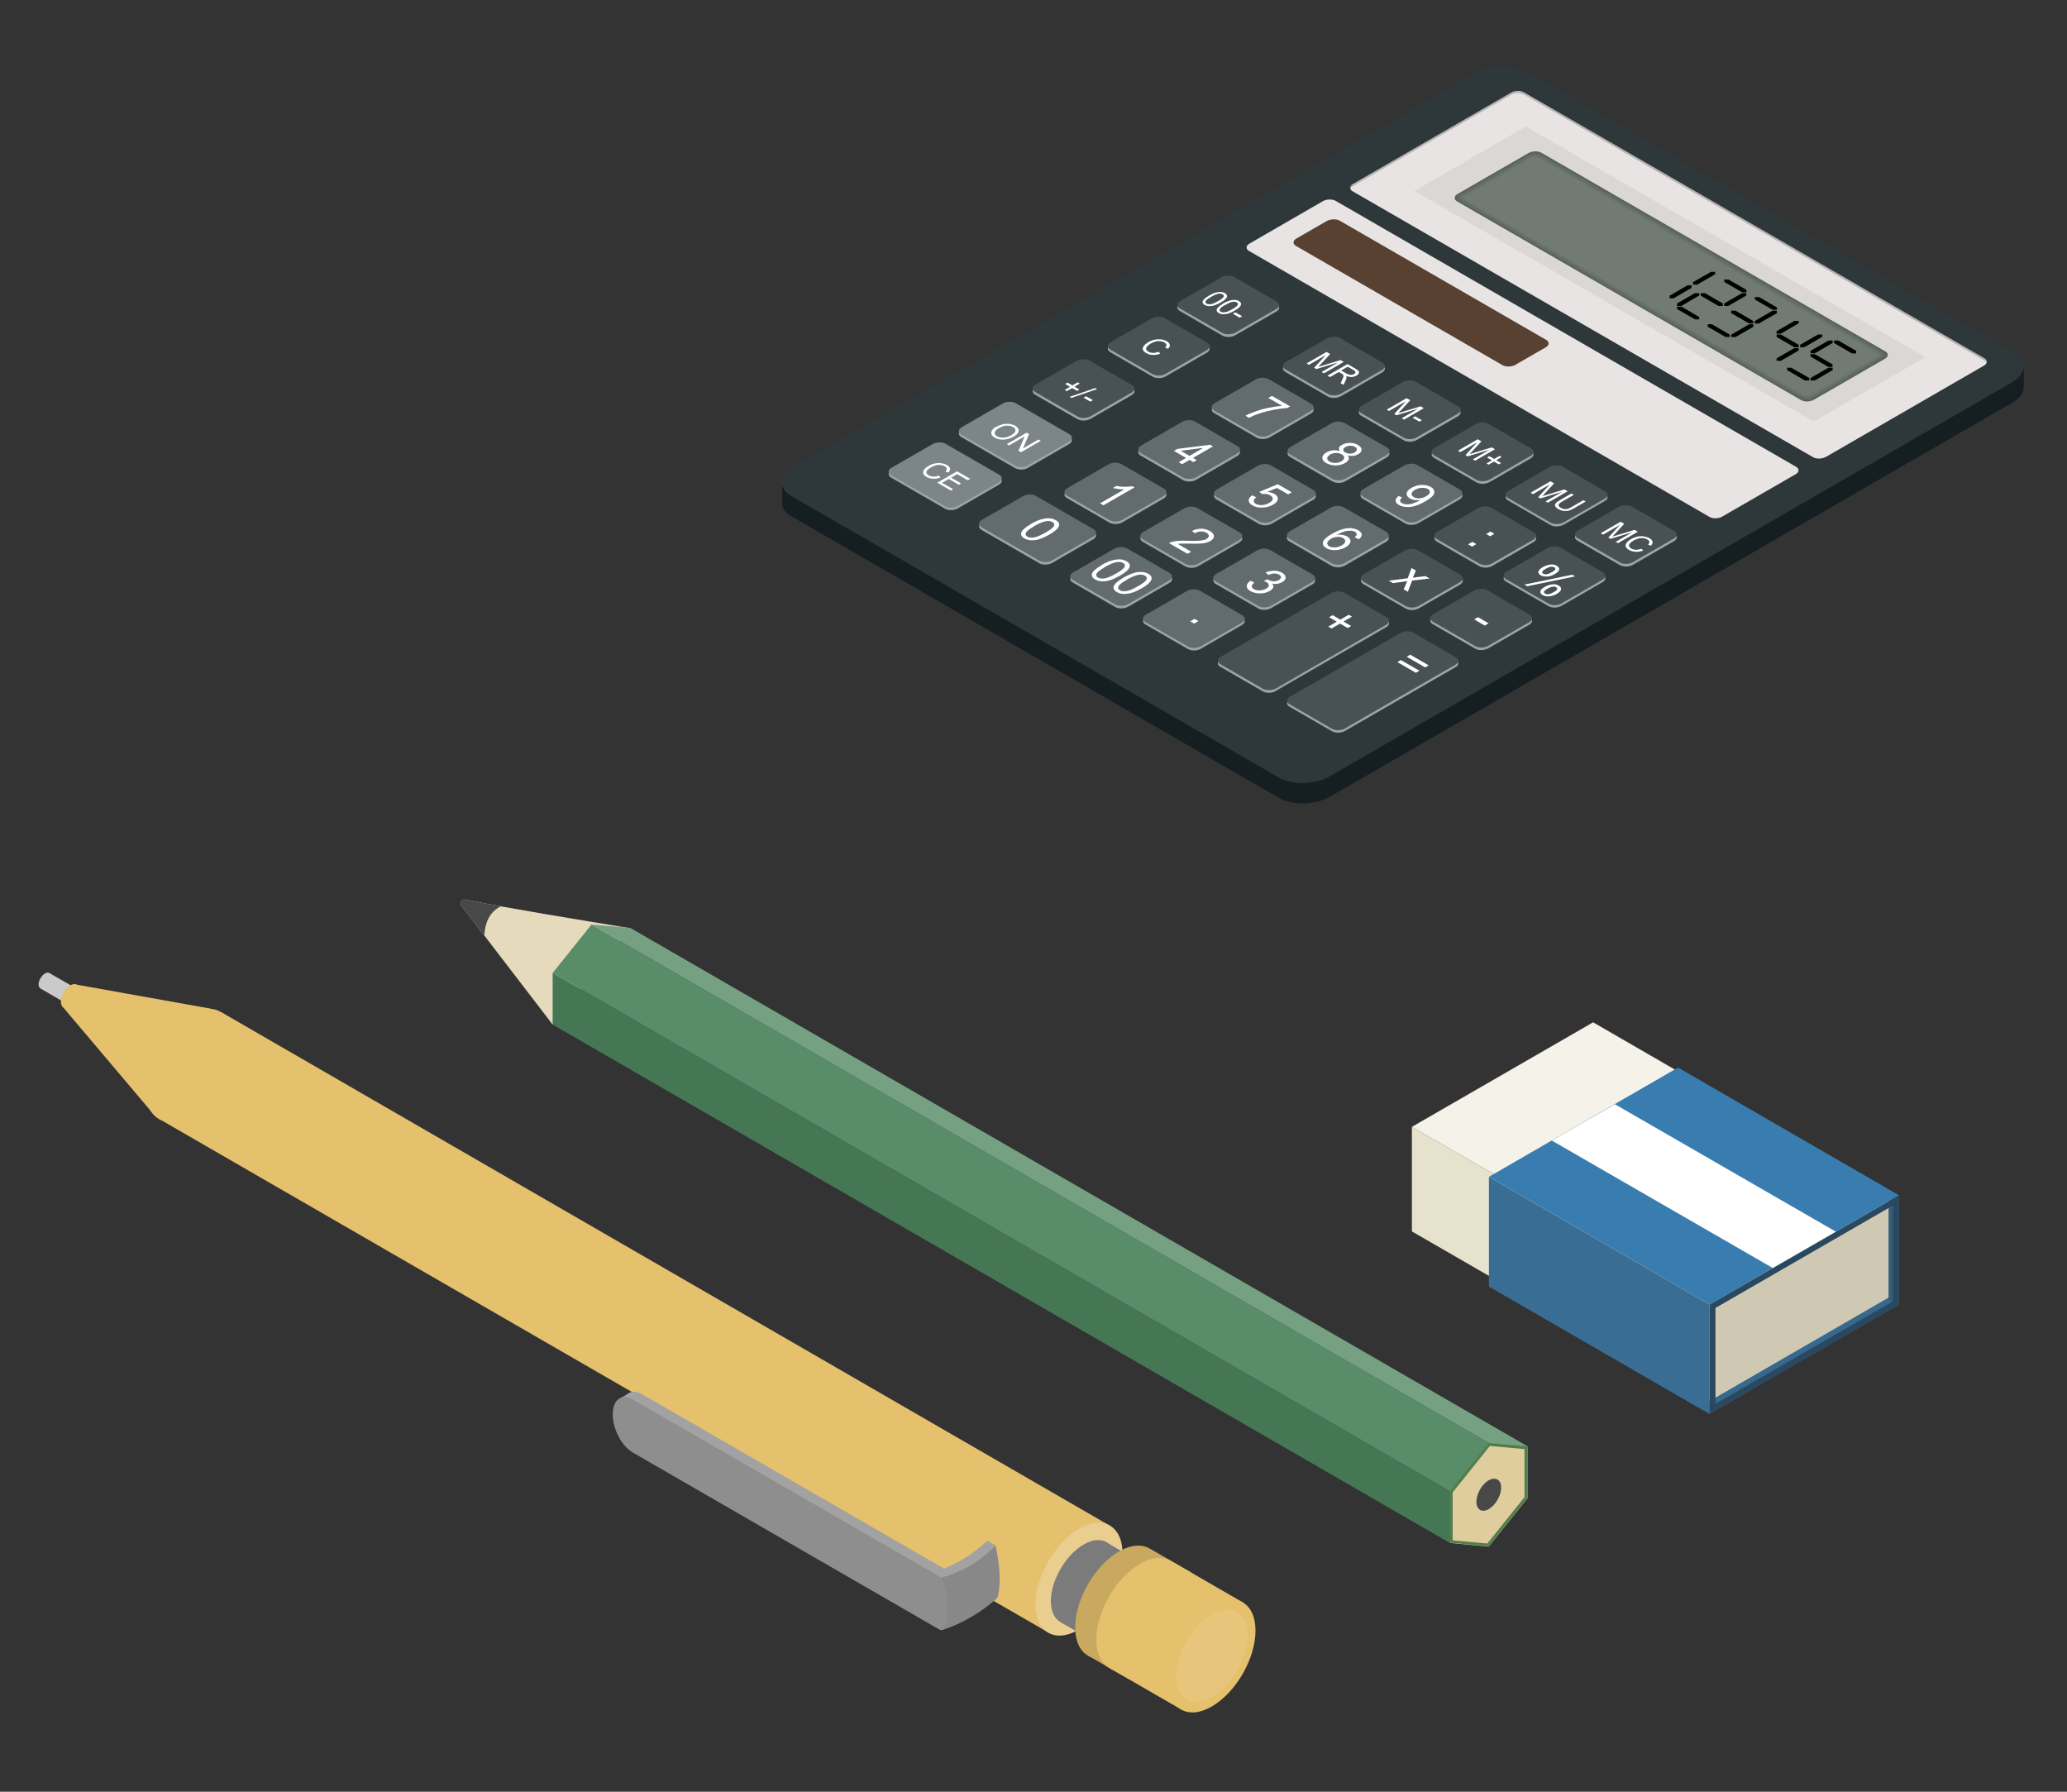 <?xml version="1.0" encoding="UTF-8"?>
<svg xmlns="http://www.w3.org/2000/svg" width="300" height="260" xmlns:xlink="http://www.w3.org/1999/xlink" viewBox="0 0 300 260">
  <rect x="0" y="0" width="300" height="260" fill="#333333" stroke="none"/>
  <defs>
    <style>
      .cls-1, .cls-2, .cls-3, .cls-4, .cls-5, .cls-6, .cls-7, .cls-8, .cls-9, .cls-10, .cls-11, .cls-12, .cls-13, .cls-14, .cls-15, .cls-16, .cls-17, .cls-18, .cls-19, .cls-20, .cls-21, .cls-22, .cls-23, .cls-24, .cls-25, .cls-26, .cls-27, .cls-28, .cls-29, .cls-30, .cls-31, .cls-32, .cls-33, .cls-34, .cls-35, .cls-36, .cls-37, .cls-38, .cls-39, .cls-40, .cls-41, .cls-42, .cls-43, .cls-44, .cls-45 {
        stroke-width: 0px;
      }

      .cls-1, .cls-2, .cls-4, .cls-6, .cls-9, .cls-10, .cls-15, .cls-18, .cls-20, .cls-22, .cls-23, .cls-24, .cls-25, .cls-26, .cls-27, .cls-28, .cls-29, .cls-31, .cls-33, .cls-34, .cls-38, .cls-39, .cls-40, .cls-42, .cls-45 {
        fill-rule: evenodd;
      }

      .cls-1, .cls-37 {
        fill: #fff;
      }

      .cls-2 {
        fill: #e7c57a;
      }

      .cls-3 {
        fill: #5c665f;
      }

      .cls-4 {
        fill: #517f4c;
      }

      .cls-5 {
        fill: #9da4a8;
      }

      .cls-6 {
        fill: #2a485f;
      }

      .cls-7 {
        fill: #000;
      }

      .cls-8 {
        fill: #717b74;
      }

      .cls-9 {
        fill: #888;
      }

      .cls-10 {
        fill: #f4f2e9;
      }

      .cls-11 {
        fill: #e8e4e4;
      }

      .cls-12 {
        fill: #b6b2b2;
      }

      .cls-13 {
        fill: #2e373a;
      }

      .cls-14 {
        fill: #151e21;
      }

      .cls-15 {
        fill: #e7e2cd;
      }

      .cls-16 {
        fill: #656f68;
      }

      .cls-17 {
        fill: none;
      }

      .cls-18 {
        fill: #75a182;
      }

      .cls-19 {
        fill: #594132;
      }

      .cls-20 {
        fill: #eace8f;
      }

      .cls-21 {
        fill: #6d7770;
      }

      .cls-22 {
        fill: #3a6d94;
      }

      .cls-23 {
        fill: #37688e;
      }

      .cls-24 {
        fill: #484848;
      }

      .cls-25 {
        fill: #e6dabd;
      }

      .cls-26 {
        fill: #e0cd9e;
      }

      .cls-27 {
        fill: #457754;
      }

      .cls-28 {
        fill: #8e8e8e;
      }

      .cls-29 {
        fill: #c9a85f;
      }

      .cls-30 {
        fill: #7c8588;
      }

      .cls-31 {
        fill: #e5c06d;
      }

      .cls-32 {
        fill: #dbd7d7;
      }

      .cls-46 {
        clip-path: url(#clippath);
      }

      .cls-33 {
        fill: #cacaca;
      }

      .cls-34 {
        fill: #397cb0;
      }

      .cls-35 {
        fill: #69736c;
      }

      .cls-36 {
        fill: #58625b;
      }

      .cls-38 {
        fill: #7b7b7b;
      }

      .cls-39 {
        fill: #375c78;
      }

      .cls-40 {
        fill: #a2a2a2;
      }

      .cls-41 {
        fill: #626b6e;
      }

      .cls-42 {
        fill: #598c68;
      }

      .cls-43 {
        fill: #485154;
      }

      .cls-44 {
        fill: #606a63;
      }

      .cls-45 {
        fill: #cfc9b4;
      }
    </style>
    <clipPath id="clippath">
      <rect class="cls-17" width="300" height="260"/>
    </clipPath>
  </defs>
  <g class="cls-46">
    <g id="finance">
      <g id="scene03">
        <g>
          <path class="cls-13" d="M193.07,112.62c-2.14,1.24-5.49,1.33-7.45.2l-70.75-40.84c-1.96-1.13-1.79-3.06.35-4.31L214.15,10.55c2.14-1.23,5.5-1.32,7.44-.2l70.75,40.85c1.96,1.13,1.79,3.06-.35,4.31l-98.94,57.13v-.02Z"/>
          <path class="cls-14" d="M293.71,53.33c-.07.77-.65,1.55-1.72,2.17l-98.94,57.13c-2.14,1.23-5.49,1.33-7.45.2l-70.73-40.84c-.77-.44-1.2-1.01-1.32-1.61l-.05,2.65c.03.71.48,1.38,1.37,1.9l70.75,40.85c1.96,1.13,5.3,1.04,7.45-.19l98.94-57.13c1.16-.66,1.73-1.54,1.72-2.36v-2.75h-.02Z"/>
          <path class="cls-12" d="M265.02,66.27c-.54.32-1.37.33-1.87.05l-66.84-38.58c-.5-.29-.45-.77.09-1.07l22.91-13.23c.54-.32,1.37-.33,1.87-.05l66.84,38.6c.48.29.45.77-.09,1.07l-22.91,13.23h0Z"/>
          <path class="cls-11" d="M288,52.31L221.17,13.71c-.48-.29-1.32-.26-1.87.05l-22.91,13.23c-.21.12-.33.27-.39.41.05.12.15.24.3.33l66.84,38.6c.48.29,1.32.26,1.87-.05l22.91-13.23c.21-.12.33-.27.39-.42-.04-.12-.15-.24-.32-.33v.02Z"/>
          <path class="cls-11" d="M249.98,74.96c-.54.32-1.37.33-1.87.05l-66.84-38.6c-.5-.29-.45-.77.09-1.07l10.63-6.14c.54-.32,1.37-.33,1.87-.05l66.84,38.6c.48.29.45.77-.09,1.07l-10.63,6.13v.02Z"/>
          <path class="cls-32" d="M263.24,61.17l-57.97-33.46,16.2-9.35,57.96,33.46-16.18,9.35Z"/>
          <path class="cls-19" d="M219.94,52.94c-.54.3-1.37.33-1.87.05l-29.99-17.31c-.48-.29-.45-.77.09-1.08l4.4-2.53c.54-.3,1.37-.33,1.87-.05l29.99,17.31c.48.29.45.77-.09,1.07l-4.4,2.54Z"/>
          <path class="cls-36" d="M263.26,58.01c-.53.32-1.37.33-1.85.05l-24.97-14.42-24.97-14.42c-.48-.29-.45-.77.09-1.08l10.28-5.93c.54-.32,1.37-.33,1.87-.05l24.97,14.42,24.97,14.42c.48.29.45.77-.09,1.07l-10.28,5.93v.02Z"/>
          <path class="cls-3" d="M211.74,28.19l10.15-5.86c.17-.09.38-.17.59-.2.17-.03.32-.03.45-.02.26,0,.6.12.78.23l24.78,14.3,24.84,14.35c.1.06.22.15.27.23.13.23.15.56-.29.81l-10.13,5.84c-.17.09-.38.17-.59.2-.17.03-.32.03-.47.02-.24,0-.6-.12-.77-.23l-24.79-14.32-24.81-14.33c-.21-.12-.39-.33-.38-.5-.06-.2.14-.41.36-.53Z"/>
          <path class="cls-44" d="M211.93,28.25l10.03-5.8c.17-.09.38-.15.59-.18.17-.02.33,0,.45,0,.2,0,.62.18.75.26l24.57,14.2,24.7,14.26c.07.05.24.15.27.21.12.18.27.51-.21.78l-9.98,5.77c-.17.09-.38.17-.59.18-.17.02-.33,0-.45,0-.2,0-.62-.18-.75-.26l-24.63-14.21-24.64-14.23c-.17-.09-.44-.33-.42-.47-.14-.21.12-.41.3-.51h.01Z"/>
          <path class="cls-16" d="M212.14,28.3l9.91-5.72c.15-.09.36-.15.59-.17.18,0,.33,0,.44.02.15,0,.63.23.74.29l24.37,14.07,24.57,14.18s.24.15.27.2c.09.14.39.47-.13.77l-9.83,5.68c-.15.09-.38.15-.59.17-.18.02-.33,0-.45-.01-.15,0-.62-.23-.74-.29l-24.45-14.12-24.49-14.13c-.12-.08-.47-.33-.45-.44-.21-.21.11-.42.24-.5l.02.02Z"/>
          <path class="cls-35" d="M212.33,28.36l9.77-5.65c.15-.09.36-.15.59-.17.18,0,.33.01.44.05.11,0,.63.29.71.32l24.18,13.95,24.43,14.1s.26.17.29.2c.06.09.5.42-.07.75l-9.68,5.58c-.15.09-.36.15-.57.15-.2,0-.33,0-.44-.05-.1,0-.63-.29-.71-.32l-24.27-14.01-24.33-14.04c-.08-.05-.5-.33-.5-.39-.29-.23.09-.44.18-.5v.02Z"/>
          <path class="cls-21" d="M212.53,28.4l9.65-5.57c.15-.09.36-.14.57-.14.2,0,.35.03.42.06.04,0,.65.33.69.35l23.98,13.85,24.29,14.03s.27.17.29.18c.03.05.6.38,0,.72l-9.53,5.51c-.15.08-.36.14-.57.14-.2,0-.35-.03-.42-.06-.04,0-.65-.33-.69-.35l-24.1-13.91-24.18-13.95s-.54-.33-.53-.36c-.35-.24.08-.45.12-.47v-.03Z"/>
          <path class="cls-8" d="M272.2,51.84l-9.38,5.42c-.14.08-.36.14-.57.14s-.35-.05-.42-.08l-24.58-14.2-24.58-14.19c-.42-.24.06-.47.06-.47l9.53-5.49c.13-.08.36-.14.57-.14s.35.05.42.08l24.45,14.1,24.45,14.12s.72.33.06.71Z"/>
          <path class="cls-5" d="M184.28,63.47c-.54.3-1.37.33-1.87.05l-6.2-3.58c-.48-.29-.45-.77.09-1.08l5.95-3.43c.54-.32,1.37-.33,1.87-.05l6.2,3.58c.48.29.45.77-.09,1.07l-5.95,3.43v.02Z"/>
          <path class="cls-5" d="M173.6,69.63c-.54.32-1.37.33-1.87.05l-6.2-3.58c-.48-.29-.45-.77.09-1.07l5.95-3.43c.54-.3,1.37-.33,1.87-.05l6.19,3.57c.48.29.45.77-.09,1.08l-5.95,3.43h.02Z"/>
          <path class="cls-5" d="M162.91,75.8c-.54.3-1.37.33-1.87.05l-6.2-3.58c-.5-.29-.45-.77.09-1.08l5.95-3.43c.53-.3,1.37-.33,1.87-.05l6.2,3.58c.48.29.45.77-.09,1.07l-5.95,3.43v.02Z"/>
          <path class="cls-5" d="M195.28,69.83c-.54.32-1.37.33-1.87.05l-6.2-3.58c-.48-.29-.45-.77.09-1.07l5.95-3.43c.54-.32,1.37-.33,1.87-.05l6.2,3.58c.48.29.45.77-.09,1.07l-5.95,3.43Z"/>
          <path class="cls-5" d="M184.6,75.98c-.54.32-1.37.33-1.87.05l-6.2-3.57c-.48-.29-.45-.77.09-1.08l5.95-3.43c.54-.32,1.37-.33,1.87-.05l6.2,3.58c.48.29.45.77-.09,1.07l-5.95,3.43Z"/>
          <path class="cls-5" d="M173.92,82.15c-.54.32-1.37.33-1.87.05l-6.2-3.58c-.48-.29-.45-.77.09-1.07l5.95-3.43c.53-.32,1.37-.33,1.87-.05l6.2,3.57c.48.29.45.77-.09,1.08l-5.95,3.43Z"/>
          <path class="cls-5" d="M205.85,75.92c-.54.32-1.37.33-1.87.05l-6.19-3.58c-.48-.29-.45-.77.09-1.07l5.95-3.43c.53-.32,1.37-.33,1.87-.05l6.2,3.58c.48.29.45.77-.09,1.07l-5.95,3.43h-.02Z"/>
          <path class="cls-5" d="M195.17,82.08c-.54.3-1.37.33-1.87.05l-6.19-3.58c-.48-.29-.45-.77.09-1.07l5.95-3.43c.53-.32,1.37-.33,1.87-.05l6.2,3.58c.48.27.45.77-.09,1.07l-5.95,3.43h-.02Z"/>
          <path class="cls-5" d="M184.48,88.25c-.53.32-1.37.33-1.85.05l-6.2-3.57c-.48-.29-.45-.77.09-1.08l5.95-3.43c.54-.32,1.37-.33,1.87-.05l6.19,3.58c.5.29.45.77-.09,1.07l-5.95,3.43Z"/>
          <path class="cls-5" d="M152.72,81.69c-.54.3-1.37.33-1.87.05l-8.41-4.86c-.48-.29-.45-.77.09-1.07l5.95-3.43c.53-.32,1.37-.33,1.85-.05l8.41,4.86c.48.27.45.77-.09,1.07l-5.95,3.43h.01Z"/>
          <path class="cls-5" d="M149.21,67.89c-.54.32-1.37.33-1.87.05l-7.83-4.52c-.48-.29-.45-.77.09-1.07l5.95-3.43c.53-.3,1.37-.33,1.85-.05l7.83,4.52c.48.29.45.77-.09,1.07l-5.95,3.43h.02Z"/>
          <path class="cls-5" d="M139.02,73.77c-.54.32-1.37.33-1.87.05l-7.83-4.52c-.5-.29-.45-.77.09-1.07l5.95-3.43c.53-.32,1.37-.33,1.87-.05l7.83,4.52c.48.29.45.77-.09,1.07l-5.95,3.43Z"/>
          <path class="cls-5" d="M163.73,88.04c-.54.32-1.37.33-1.87.05l-6.19-3.58c-.48-.29-.45-.77.09-1.07l5.95-3.43c.54-.32,1.37-.33,1.87-.05l6.2,3.58c.48.29.45.77-.09,1.07l-5.95,3.43h-.01Z"/>
          <path class="cls-5" d="M174.3,94.14c-.54.32-1.37.33-1.87.05l-6.2-3.58c-.48-.29-.45-.77.09-1.07l5.95-3.43c.54-.3,1.37-.33,1.87-.05l6.19,3.57c.48.29.45.77-.09,1.08l-5.95,3.43h.02Z"/>
          <path class="cls-5" d="M216.59,82.12c-.54.32-1.37.33-1.87.05l-6.19-3.58c-.48-.29-.45-.77.09-1.07l5.95-3.43c.53-.32,1.37-.33,1.85-.05l6.2,3.58c.48.29.45.77-.09,1.07l-5.95,3.43Z"/>
          <path class="cls-5" d="M205.92,88.28c-.54.32-1.37.33-1.87.05l-6.19-3.58c-.48-.29-.45-.77.09-1.07l5.95-3.43c.53-.32,1.37-.33,1.87-.05l6.2,3.58c.48.29.45.77-.09,1.07l-5.95,3.43h-.01Z"/>
          <path class="cls-5" d="M185.16,100.28c-.54.32-1.37.33-1.87.05l-6.19-3.58c-.5-.29-.45-.77.09-1.07l16.02-9.26c.53-.3,1.37-.33,1.87-.05l6.19,3.57c.5.29.45.77-.09,1.08l-16.02,9.24v.02Z"/>
          <path class="cls-5" d="M226.64,87.92c-.54.32-1.37.33-1.87.05l-6.2-3.58c-.48-.29-.45-.77.09-1.07l5.95-3.43c.54-.32,1.37-.33,1.87-.05l6.19,3.58c.48.29.45.77-.09,1.07l-5.95,3.43h.01Z"/>
          <path class="cls-5" d="M215.98,94.09c-.54.3-1.37.33-1.85.05l-6.2-3.58c-.48-.27-.45-.77.09-1.07l5.95-3.43c.54-.32,1.37-.33,1.87-.05l6.19,3.58c.48.29.45.77-.09,1.07l-5.95,3.43Z"/>
          <path class="cls-5" d="M195.2,106.07c-.54.32-1.37.33-1.87.05l-6.19-3.58c-.48-.29-.45-.77.09-1.07l16.02-9.24c.53-.32,1.37-.33,1.87-.05l6.2,3.58c.48.27.45.77-.09,1.07l-16.02,9.24h-.02Z"/>
          <path class="cls-5" d="M194.61,57.5c-.54.32-1.37.33-1.87.05l-6.19-3.57c-.5-.29-.45-.77.09-1.08l5.95-3.43c.53-.32,1.37-.33,1.87-.05l6.2,3.58c.48.29.45.77-.09,1.07l-5.95,3.43h-.02Z"/>
          <path class="cls-5" d="M205.62,63.85c-.54.32-1.37.33-1.87.05l-6.2-3.58c-.48-.27-.45-.77.09-1.07l5.95-3.43c.53-.3,1.37-.33,1.87-.05l6.19,3.58c.48.29.45.77-.09,1.08l-5.95,3.43v-.02Z"/>
          <path class="cls-5" d="M216.19,69.95c-.53.32-1.37.33-1.87.06l-6.2-3.58c-.48-.29-.45-.77.09-1.07l5.95-3.43c.54-.32,1.37-.33,1.87-.05l6.2,3.57c.48.29.45.77-.09,1.08l-5.95,3.43v-.02Z"/>
          <path class="cls-5" d="M179.29,48.65c-.54.32-1.37.33-1.87.05l-6.19-3.58c-.5-.29-.45-.77.09-1.07l5.95-3.43c.53-.3,1.37-.33,1.85-.05l6.2,3.58c.48.29.45.77-.09,1.07l-5.95,3.43Z"/>
          <path class="cls-5" d="M169.18,54.62c-.54.32-1.37.33-1.87.05l-6.19-3.58c-.48-.29-.45-.77.09-1.07l5.95-3.43c.54-.3,1.37-.33,1.87-.05l6.2,3.58c.48.29.45.77-.09,1.07l-5.95,3.43h-.01Z"/>
          <path class="cls-5" d="M158.28,60.78c-.54.32-1.37.33-1.87.06l-6.2-3.58c-.48-.29-.45-.77.09-1.08l5.95-3.43c.54-.32,1.37-.33,1.87-.05l6.2,3.58c.48.29.45.77-.09,1.07l-5.95,3.43Z"/>
          <path class="cls-5" d="M226.93,76.15c-.54.3-1.37.33-1.87.05l-6.19-3.58c-.48-.29-.45-.77.09-1.07l5.95-3.43c.54-.32,1.37-.33,1.87-.05l6.2,3.58c.48.29.45.77-.09,1.07l-5.95,3.43h-.01Z"/>
          <path class="cls-5" d="M236.99,81.96c-.54.32-1.37.33-1.87.05l-6.2-3.57c-.48-.29-.45-.77.09-1.07l5.95-3.43c.54-.32,1.37-.33,1.87-.05l6.2,3.58c.48.29.45.77-.09,1.07l-5.95,3.43h0Z"/>
          <path class="cls-41" d="M184.28,63.1c-.54.32-1.37.33-1.87.05l-6.2-3.58c-.48-.29-.45-.77.09-1.08l5.95-3.43c.54-.32,1.37-.33,1.87-.05l6.2,3.58c.48.29.45.77-.09,1.07l-5.95,3.43h0Z"/>
          <path class="cls-41" d="M173.6,69.25c-.54.3-1.37.33-1.87.05l-6.2-3.58c-.48-.29-.45-.77.09-1.07l5.95-3.43c.54-.32,1.37-.33,1.87-.05l6.19,3.58c.48.29.45.77-.09,1.07l-5.95,3.43h.02Z"/>
          <path class="cls-41" d="M162.91,75.43c-.54.3-1.37.33-1.87.05l-6.2-3.58c-.5-.29-.45-.77.09-1.08l5.95-3.43c.53-.32,1.37-.33,1.87-.05l6.2,3.58c.48.27.45.77-.09,1.07l-5.95,3.43h0Z"/>
          <path class="cls-41" d="M195.28,69.45c-.54.3-1.37.33-1.87.05l-6.2-3.58c-.48-.29-.45-.77.09-1.07l5.95-3.43c.54-.32,1.37-.33,1.87-.05l6.2,3.58c.48.29.45.77-.09,1.07l-5.95,3.43Z"/>
          <path class="cls-41" d="M184.6,75.61c-.54.32-1.37.33-1.87.05l-6.2-3.58c-.48-.29-.45-.77.09-1.07l5.95-3.43c.54-.32,1.37-.33,1.87-.05l6.2,3.58c.48.29.45.77-.09,1.07l-5.95,3.43Z"/>
          <path class="cls-41" d="M173.92,81.78c-.54.32-1.37.33-1.87.06l-6.2-3.58c-.48-.29-.45-.77.09-1.07l5.95-3.43c.53-.3,1.37-.33,1.87-.05l6.2,3.58c.48.29.45.77-.09,1.07l-5.95,3.43v-.02Z"/>
          <path class="cls-41" d="M205.85,75.56c-.54.32-1.37.33-1.87.05l-6.19-3.58c-.48-.27-.45-.77.09-1.07l5.95-3.43c.53-.3,1.37-.33,1.87-.05l6.2,3.57c.48.29.45.77-.09,1.08l-5.95,3.43h-.02Z"/>
          <path class="cls-41" d="M195.17,81.7c-.54.32-1.37.33-1.87.05l-6.19-3.58c-.48-.29-.45-.77.09-1.08l5.95-3.43c.53-.32,1.37-.33,1.87-.05l6.2,3.58c.48.29.45.77-.09,1.07l-5.95,3.43h-.02Z"/>
          <path class="cls-41" d="M184.48,87.89c-.53.32-1.37.33-1.85.05l-6.2-3.58c-.48-.29-.45-.77.09-1.07l5.95-3.43c.54-.32,1.37-.33,1.87-.05l6.19,3.57c.5.29.45.77-.09,1.08l-5.95,3.43Z"/>
          <path class="cls-41" d="M152.72,81.31c-.54.32-1.37.33-1.87.05l-8.41-4.86c-.48-.29-.45-.77.09-1.07l5.95-3.43c.53-.32,1.37-.33,1.85-.05l8.41,4.86c.48.29.45.77-.09,1.07l-5.95,3.43h.01Z"/>
          <path class="cls-30" d="M149.21,67.52c-.54.32-1.37.33-1.87.05l-7.83-4.52c-.48-.29-.45-.77.09-1.07l5.95-3.43c.53-.32,1.37-.33,1.85-.05l7.83,4.52c.48.29.45.77-.09,1.07l-5.95,3.43h.02Z"/>
          <path class="cls-30" d="M139.02,73.41c-.54.32-1.37.33-1.87.05l-7.83-4.52c-.5-.29-.45-.77.09-1.07l5.95-3.43c.53-.3,1.37-.33,1.87-.05l7.83,4.52c.48.29.45.77-.09,1.08l-5.95,3.43v-.02Z"/>
          <path class="cls-41" d="M163.73,87.66c-.54.32-1.37.33-1.87.05l-6.19-3.58c-.48-.29-.45-.77.09-1.07l5.95-3.43c.54-.3,1.37-.33,1.87-.05l6.2,3.58c.48.29.45.77-.09,1.07l-5.95,3.43h-.01Z"/>
          <path class="cls-41" d="M174.3,93.78c-.54.3-1.37.33-1.87.05l-6.2-3.57c-.48-.29-.45-.77.09-1.07l5.95-3.43c.54-.32,1.37-.33,1.87-.05l6.19,3.58c.48.29.45.77-.09,1.07l-5.95,3.43h.02Z"/>
          <path class="cls-43" d="M216.59,81.75c-.54.32-1.37.33-1.87.05l-6.19-3.58c-.48-.29-.45-.77.09-1.07l5.95-3.43c.53-.32,1.37-.33,1.85-.05l6.2,3.57c.48.29.45.77-.09,1.07l-5.95,3.43v.02Z"/>
          <path class="cls-43" d="M205.92,87.92c-.54.3-1.37.33-1.87.05l-6.19-3.58c-.48-.29-.45-.77.09-1.08l5.95-3.43c.53-.3,1.37-.33,1.87-.05l6.2,3.58c.48.29.45.77-.09,1.07l-5.95,3.43h-.01Z"/>
          <path class="cls-43" d="M185.16,99.9c-.54.32-1.37.33-1.87.05l-6.19-3.58c-.5-.29-.45-.77.09-1.07l16.02-9.24c.53-.32,1.37-.33,1.87-.05l6.19,3.58c.5.29.45.77-.09,1.07l-16.02,9.26v-.02Z"/>
          <path class="cls-43" d="M226.64,87.56c-.54.32-1.37.33-1.87.05l-6.2-3.58c-.48-.29-.45-.77.09-1.07l5.95-3.43c.54-.3,1.37-.33,1.87-.05l6.19,3.58c.48.29.45.77-.09,1.07l-5.95,3.43h.01Z"/>
          <path class="cls-43" d="M215.98,93.72c-.54.32-1.37.33-1.85.05l-6.2-3.58c-.48-.29-.45-.77.09-1.07l5.95-3.43c.54-.32,1.37-.33,1.87-.05l6.19,3.58c.48.29.45.77-.09,1.07l-5.95,3.43Z"/>
          <path class="cls-43" d="M195.2,105.71c-.54.32-1.37.33-1.87.05l-6.19-3.58c-.48-.29-.45-.77.09-1.08l16.02-9.24c.53-.32,1.37-.33,1.87-.05l6.2,3.58c.48.29.45.77-.09,1.07l-16.02,9.24-.02.02Z"/>
          <path class="cls-43" d="M194.61,57.12c-.54.32-1.37.33-1.87.05l-6.19-3.57c-.5-.29-.45-.77.09-1.07l5.95-3.43c.53-.32,1.37-.33,1.87-.06l6.2,3.58c.48.29.45.77-.09,1.07l-5.95,3.43h-.02Z"/>
          <path class="cls-43" d="M205.62,63.47c-.54.32-1.37.33-1.87.05l-6.2-3.58c-.48-.29-.45-.77.09-1.07l5.95-3.43c.53-.32,1.37-.33,1.87-.05l6.19,3.58c.48.29.45.77-.09,1.07l-5.95,3.43h.01Z"/>
          <path class="cls-43" d="M216.19,69.59c-.53.3-1.37.33-1.87.05l-6.2-3.58c-.48-.29-.45-.77.09-1.07l5.95-3.43c.54-.32,1.37-.33,1.87-.05l6.2,3.57c.48.29.45.77-.09,1.08l-5.95,3.43Z"/>
          <path class="cls-43" d="M179.29,48.27c-.54.3-1.37.33-1.87.05l-6.19-3.57c-.5-.29-.45-.77.09-1.08l5.95-3.43c.53-.32,1.37-.33,1.85-.05l6.2,3.58c.48.29.45.77-.09,1.07l-5.95,3.43Z"/>
          <path class="cls-43" d="M169.18,54.25c-.54.3-1.37.33-1.87.05l-6.19-3.58c-.48-.29-.45-.77.09-1.08l5.95-3.43c.54-.32,1.37-.33,1.87-.05l6.2,3.58c.48.29.45.77-.09,1.07l-5.95,3.43h-.01Z"/>
          <path class="cls-43" d="M158.28,60.4c-.54.32-1.37.33-1.87.05l-6.2-3.58c-.48-.29-.45-.77.09-1.07l5.95-3.43c.54-.3,1.37-.33,1.87-.05l6.2,3.57c.48.29.45.77-.09,1.08l-5.95,3.43Z"/>
          <path class="cls-43" d="M226.93,75.79c-.54.32-1.37.33-1.87.06l-6.19-3.58c-.48-.29-.45-.77.09-1.07l5.95-3.43c.54-.3,1.37-.33,1.87-.05l6.2,3.58c.48.29.45.77-.09,1.07l-5.95,3.43h-.01Z"/>
          <path class="cls-43" d="M236.99,81.58c-.54.32-1.37.33-1.87.05l-6.2-3.58c-.48-.29-.45-.77.09-1.07l5.95-3.43c.54-.32,1.37-.33,1.87-.05l6.2,3.58c.48.29.45.77-.09,1.07l-5.95,3.43Z"/>
          <path class="cls-37" d="M189.65,52.73l2.88-1.66.53.3-1.42,1.54c-.14.15-.23.26-.3.32.14-.05.33-.11.6-.18l2.62-.8.47.27-2.88,1.66-.33-.2,2.39-1.38-3.16.95-.32-.18,1.69-1.85-2.44,1.42-.33-.2Z"/>
          <path class="cls-37" d="M192.7,54.49l2.88-1.66,1.16.68c.23.14.38.26.45.35.08.11.08.21.01.33-.06.12-.17.23-.33.32-.2.12-.44.18-.69.2-.26,0-.53-.05-.81-.17.05.08.06.15.06.2,0,.12-.03.26-.09.39l-.33.71-.44-.24.26-.54c.08-.17.12-.29.15-.38.03-.09.03-.17,0-.21,0-.05-.05-.09-.08-.14-.03-.03-.09-.06-.18-.12l-.41-.23-1.28.74-.35-.2.02-.03ZM194.66,53.77l.74.42c.17.09.3.15.42.18.12.03.26.03.38.02.12-.02.24-.06.33-.11.14-.08.2-.17.2-.27s-.11-.21-.3-.32l-.83-.48-.95.56h.02Z"/>
          <path class="cls-37" d="M175.45,42.9c.35-.2.65-.33.92-.42.27-.08.53-.12.77-.11.24,0,.45.06.65.18.14.08.23.17.27.27.05.09.05.2,0,.3-.05.11-.14.23-.27.35-.14.12-.33.26-.62.42-.33.2-.65.33-.9.42-.27.08-.53.12-.77.12s-.45-.08-.65-.18c-.26-.15-.35-.32-.3-.51.06-.24.38-.51.9-.83h0ZM175.78,43.08c-.47.27-.74.48-.8.63-.06.15,0,.27.14.35.15.09.35.11.6.08.26-.03.62-.18,1.08-.45.48-.27.74-.48.8-.63.05-.15,0-.27-.15-.35-.15-.09-.33-.12-.56-.09-.29.03-.66.2-1.13.47h.02Z"/>
          <path class="cls-37" d="M177.48,44.06c.33-.2.65-.33.92-.42.27-.09.53-.12.77-.12s.45.06.65.18c.14.08.24.18.27.27.05.09.05.2,0,.32-.05.11-.14.23-.26.35-.14.12-.35.26-.62.42-.33.2-.63.33-.9.42-.27.09-.53.12-.77.12s-.45-.06-.65-.18c-.26-.15-.35-.32-.3-.51.06-.24.36-.51.9-.83l-.02-.02ZM177.81,44.25c-.47.27-.74.48-.78.63-.06.15,0,.27.14.35.15.09.35.11.6.08.26-.03.62-.18,1.1-.45.47-.27.74-.48.78-.63.06-.15,0-.27-.14-.35-.15-.09-.33-.12-.56-.09-.29.03-.66.2-1.13.47h-.01Z"/>
          <path class="cls-37" d="M178.93,45.53l.36-.21.99.57-.36.21-.98-.57h-.01Z"/>
          <path class="cls-37" d="M168.15,51.06l.26.26c-.39.14-.75.2-1.11.18-.35,0-.66-.11-.93-.26-.29-.17-.45-.33-.5-.51-.05-.17,0-.36.15-.54.15-.2.36-.36.63-.53.3-.18.62-.3.93-.36.33-.08.65-.08.95-.05.32.05.57.14.81.27.26.15.41.32.44.51.03.2-.05.38-.24.57l-.44-.15c.15-.15.21-.3.2-.42-.02-.12-.12-.24-.29-.33-.2-.12-.42-.18-.66-.2-.24-.01-.48,0-.71.08-.24.08-.45.17-.63.27-.24.14-.42.29-.54.44-.12.14-.15.27-.11.41.05.14.15.24.3.33.2.12.42.17.68.18.26,0,.53-.05.81-.17v.02Z"/>
          <path class="cls-37" d="M184.07,57.75l.53-.3,2.65,1.52-.42.24c-.57.03-1.22.11-1.99.26-.75.15-1.48.33-2.14.56-.48.15-.95.36-1.43.6l-.51-.3c.36-.2.84-.41,1.48-.63.62-.23,1.26-.41,1.96-.54.69-.14,1.32-.23,1.9-.26l-2-1.14h-.01Z"/>
          <path class="cls-37" d="M194.46,65.45c-.12-.17-.17-.33-.11-.48.05-.15.18-.29.41-.41.33-.18.71-.29,1.14-.29s.83.09,1.19.3c.36.21.53.44.53.69s-.18.48-.51.66c-.21.12-.44.2-.69.23-.26.03-.53,0-.81-.06.17.2.21.39.14.57-.08.2-.24.36-.53.53-.38.23-.83.33-1.34.35-.51,0-.96-.11-1.37-.33-.41-.23-.6-.5-.59-.78.01-.3.21-.56.6-.78.29-.17.6-.27.93-.3.33-.05.66,0,.98.11h.03ZM193.06,65.96c-.15.09-.27.2-.36.32-.08.12-.09.24-.05.38.06.12.15.23.32.32.24.14.51.2.84.2s.62-.09.87-.24c.26-.15.41-.33.41-.51,0-.2-.11-.36-.35-.5-.24-.14-.51-.2-.84-.2s-.62.09-.87.24h.03ZM195.29,64.86c-.21.12-.32.26-.33.41,0,.15.09.29.29.39.2.11.42.17.68.17s.48-.06.68-.18c.2-.12.3-.26.32-.41,0-.15-.08-.29-.27-.39-.2-.11-.42-.17-.68-.17s-.48.06-.68.17v.02Z"/>
          <path class="cls-37" d="M202.97,71.96l.53.24c-.21.17-.32.32-.3.45,0,.14.09.24.27.35.15.09.33.14.53.17.2.02.39.02.6-.01.21-.03.44-.09.71-.2.27-.09.51-.21.74-.35.03,0,.06-.05.11-.06-.27.05-.56.05-.83,0-.29-.03-.53-.11-.72-.23-.33-.2-.48-.44-.45-.72.03-.29.27-.56.71-.81.45-.26.95-.41,1.46-.42.51-.01.96.08,1.32.29.27.15.44.33.5.56.06.23,0,.45-.17.68-.18.24-.54.51-1.08.83-.57.33-1.08.56-1.54.69-.45.14-.87.18-1.28.15-.41-.03-.75-.12-1.05-.3-.32-.18-.48-.39-.48-.62s.14-.45.45-.68h-.01ZM206.99,72.01c.32-.18.5-.38.53-.57.03-.2-.06-.36-.27-.48-.23-.12-.51-.18-.89-.17-.36.02-.71.12-1.02.3-.29.17-.44.35-.47.54-.02.2.09.36.32.5.24.14.51.2.84.18.33-.02.65-.12.96-.3Z"/>
          <path class="cls-37" d="M171.07,67.07l1.07-.62-1.76-1.02.5-.29,4.76-.6.41.24-2.91,1.67.56.32-.51.29-.54-.32-1.08.62-.5-.29h.02ZM172.64,66.15l2.02-1.16-3.3.42,1.28.74Z"/>
          <path class="cls-37" d="M181.76,71.89l.57.27c-.24.18-.36.36-.36.53s.11.3.3.42c.24.14.54.2.9.18.36-.02.72-.12,1.05-.32.32-.18.48-.38.5-.57.02-.2-.11-.38-.36-.53-.17-.09-.35-.15-.56-.18-.21-.03-.42-.03-.62,0l-.41-.32,2.69-1.1,2.03,1.17-.53.3-1.63-.93-1.42.57c.44.03.78.14,1.05.29.36.21.53.45.5.75-.03.3-.26.57-.68.81-.41.24-.86.38-1.37.42-.63.06-1.16-.05-1.61-.3-.38-.21-.56-.45-.57-.72,0-.27.17-.53.51-.75h-.02Z"/>
          <path class="cls-37" d="M197.16,78.23l-.54-.27c.17-.15.26-.27.29-.38.01-.17-.08-.32-.27-.42-.15-.09-.35-.14-.57-.15-.29-.01-.59.02-.92.11-.33.09-.72.26-1.17.51.32-.05.62-.05.89,0,.27.05.5.12.69.24.33.2.48.44.45.72-.05.29-.27.56-.69.81-.29.17-.6.29-.95.36-.35.08-.69.09-1.01.06-.32-.05-.6-.12-.84-.27-.42-.24-.59-.53-.51-.87.08-.35.5-.74,1.26-1.19.87-.5,1.64-.78,2.33-.84.6-.06,1.11.05,1.54.3.32.18.48.39.5.63,0,.23-.14.47-.45.69v-.05ZM193.18,78.17c-.18.11-.33.24-.44.38-.11.14-.14.27-.09.41.05.14.14.24.27.32.21.12.48.17.83.15.35-.01.68-.12.99-.3.32-.18.48-.36.51-.56.03-.2-.08-.35-.3-.48s-.51-.2-.84-.18c-.33,0-.65.09-.93.27Z"/>
          <path class="cls-37" d="M160.16,73.33l-.5-.29,3.51-2.02c-.24,0-.53-.02-.86-.06-.32-.05-.59-.09-.81-.14l.53-.3c.42.08.84.12,1.26.12s.77-.03,1.04-.09l.33.18-4.5,2.59Z"/>
          <path class="cls-37" d="M149.61,76.04c.53-.3,1.01-.53,1.43-.65.42-.12.81-.2,1.19-.18.38,0,.71.11,1.01.27.21.12.36.27.44.42.06.15.06.32,0,.48-.08.17-.21.35-.41.53-.21.18-.53.41-.96.66-.53.3-1.01.53-1.43.65-.42.14-.81.2-1.19.18-.38,0-.71-.11-1.01-.27-.39-.23-.54-.5-.47-.8.11-.38.57-.8,1.41-1.28v-.02ZM150.12,76.35c-.74.42-1.14.75-1.23.98-.09.23-.01.41.21.54.23.14.54.18.95.12.41-.05.96-.29,1.7-.71.74-.42,1.14-.75,1.23-.98.09-.23,0-.41-.23-.54-.23-.14-.53-.18-.87-.14-.45.06-1.04.3-1.78.72h.02Z"/>
          <path class="cls-37" d="M172.88,80.06l-.53.3-2.69-1.55c.14-.08.27-.14.44-.18.27-.08.57-.12.92-.15.35-.03.8-.03,1.34,0,.84.03,1.46.01,1.85-.03.39-.05.69-.12.89-.24.23-.12.33-.27.35-.44,0-.17-.11-.32-.33-.45-.24-.14-.51-.2-.81-.2s-.6.09-.87.26l-.45-.33c.45-.23.92-.33,1.37-.33s.87.12,1.26.35c.39.23.57.48.57.74,0,.27-.2.51-.54.71-.18.11-.39.18-.63.24-.24.06-.53.11-.87.12-.35.02-.87.03-1.57,0-.59,0-.96-.01-1.14,0-.18,0-.36.03-.51.05l2,1.16-.03-.02Z"/>
          <path class="cls-37" d="M159.86,82c.53-.3,1.01-.53,1.43-.65.42-.12.81-.18,1.19-.18s.71.11,1.01.27c.21.12.36.27.44.42.06.15.06.32,0,.48-.08.17-.21.35-.41.53-.2.18-.53.41-.96.66-.53.3-.99.51-1.41.65-.42.14-.81.2-1.19.18-.38,0-.71-.11-1.01-.27-.39-.23-.54-.5-.47-.8.11-.38.57-.8,1.42-1.28l-.03-.02ZM160.37,82.29c-.74.42-1.14.75-1.23.98s0,.42.21.54c.23.14.54.18.95.12.41-.05.96-.29,1.7-.71.74-.42,1.14-.75,1.23-.98.09-.23,0-.41-.23-.54-.23-.14-.51-.18-.87-.14-.45.06-1.04.3-1.78.72h.02Z"/>
          <path class="cls-37" d="M163.04,83.83c.53-.3,1.01-.53,1.43-.65.42-.14.81-.2,1.19-.18.38,0,.71.11,1.01.27.21.12.36.26.42.42.08.15.06.32,0,.48-.08.17-.21.35-.41.53-.2.18-.53.41-.96.66-.53.3-.99.53-1.42.65-.42.14-.81.18-1.19.18s-.71-.11-1.01-.27c-.39-.23-.54-.5-.47-.8.11-.38.57-.8,1.41-1.28v-.02ZM163.55,84.13c-.74.42-1.14.75-1.23.98s0,.41.21.54c.23.14.54.18.95.12.41-.05.96-.29,1.7-.71.74-.42,1.14-.75,1.23-.98.09-.23,0-.42-.23-.54-.23-.14-.53-.18-.87-.14-.45.06-1.04.3-1.78.72h.02Z"/>
          <path class="cls-37" d="M172.74,90.16l.63-.36.57.33-.63.36-.57-.33Z"/>
          <path class="cls-37" d="M181.49,84.28l.57.24c-.26.21-.38.41-.38.56s.11.3.3.41c.24.14.53.2.86.18.35,0,.65-.09.92-.24.26-.14.38-.3.39-.48,0-.18-.11-.35-.33-.47-.09-.06-.24-.11-.41-.17l.54-.24s.06.05.08.05c.21.12.47.2.75.23.3.03.57-.03.83-.18.2-.12.3-.26.32-.39,0-.15-.09-.29-.29-.39-.2-.12-.42-.17-.69-.17-.26,0-.54.08-.86.21l-.41-.35c.42-.18.86-.26,1.28-.26s.78.11,1.11.29c.23.14.38.27.45.45.09.17.09.33,0,.5-.08.17-.23.3-.44.42-.2.11-.41.18-.66.23-.26.05-.51.03-.8-.02.18.18.24.36.18.54-.06.2-.24.36-.53.53-.39.23-.84.35-1.38.35s-.99-.11-1.4-.33c-.36-.21-.54-.45-.54-.72s.17-.53.5-.75h.03Z"/>
          <path class="cls-37" d="M144.58,61.95c.48-.27.96-.42,1.46-.45.5-.02.93.08,1.31.29.24.14.39.3.47.48.08.18.03.38-.09.56-.12.2-.33.36-.62.53-.29.17-.6.29-.95.36-.33.08-.66.09-.98.05-.32-.05-.59-.14-.81-.27-.26-.15-.41-.32-.47-.5-.06-.2-.03-.38.09-.56.12-.2.32-.36.57-.5h.02ZM144.93,62.15c-.35.2-.53.41-.56.62-.03.21.08.39.33.54.26.15.57.21.95.2.38-.02.74-.14,1.11-.35.23-.14.41-.27.51-.42.11-.14.14-.29.09-.42-.05-.14-.15-.26-.33-.35-.24-.15-.54-.21-.9-.21s-.77.14-1.19.38h-.02Z"/>
          <path class="cls-37" d="M146.12,64.45l2.88-1.66.36.2-.89,2.09,2.26-1.31.33.2-2.88,1.66-.36-.21.89-2.09-2.26,1.31-.33-.2v.02Z"/>
          <path class="cls-37" d="M136.27,69.03l.26.26c-.38.14-.75.2-1.11.18-.35,0-.66-.11-.93-.26-.29-.17-.45-.33-.5-.51-.05-.18,0-.36.14-.56.15-.2.36-.36.63-.53.3-.17.6-.3.93-.36.33-.06.65-.08.95-.03.3.05.57.14.81.27.26.15.41.32.44.51.03.18-.05.38-.24.57l-.44-.15c.15-.15.21-.3.2-.42-.02-.12-.12-.23-.29-.33-.21-.12-.42-.18-.66-.2-.24-.02-.48,0-.71.08-.23.08-.44.17-.63.27-.24.14-.42.29-.54.42-.12.14-.15.29-.11.41.05.14.15.24.32.33.2.12.42.17.68.18.26,0,.53-.05.83-.15v.02Z"/>
          <path class="cls-37" d="M136.03,70.05l2.88-1.66,1.9,1.1-.35.2-1.55-.89-.87.51,1.45.83-.33.2-1.45-.84-.98.56,1.61.93-.33.2-1.96-1.13h-.02Z"/>
          <path class="cls-37" d="M154.53,56.58l.78-.45-.71-.41.33-.2.71.41.78-.45.3.18-.78.45.71.41-.33.2-.71-.41-.78.45-.3-.18Z"/>
          <path class="cls-37" d="M155.24,57.59l3.73-1.28.26.15-3.73,1.28-.26-.15Z"/>
          <path class="cls-37" d="M157.27,57.71l.36-.21.99.57-.36.21-.99-.57Z"/>
          <path class="cls-37" d="M201.27,59.44l2.88-1.66.53.3-1.42,1.54c-.14.14-.23.26-.3.32.14-.05.33-.11.6-.18l2.62-.8.47.27-2.88,1.66-.33-.2,2.39-1.38-3.16.95-.32-.18,1.69-1.85-2.44,1.41-.33-.2Z"/>
          <path class="cls-37" d="M205.03,60.62l.36-.21.98.57-.36.21-.98-.57Z"/>
          <path class="cls-37" d="M211.61,65.4l2.87-1.66.53.3-1.42,1.54c-.14.14-.23.24-.3.32.14-.05.33-.11.6-.18l2.62-.8.47.27-2.88,1.66-.33-.2,2.41-1.38-3.16.95-.32-.18,1.69-1.85-2.44,1.42-.33-.2h-.02Z"/>
          <path class="cls-37" d="M215.75,67.25l.78-.45-.71-.41.33-.2.71.41.78-.45.3.18-.78.45.71.41-.33.2-.71-.41-.78.45-.3-.18Z"/>
          <path class="cls-37" d="M222.15,71.5l2.88-1.66.53.3-1.42,1.54c-.14.15-.22.26-.3.32.14-.05.33-.11.6-.18l2.62-.8.47.27-2.88,1.66-.33-.2,2.41-1.38-3.16.95-.32-.18,1.69-1.85-2.44,1.42-.33-.2h-.01Z"/>
          <path class="cls-37" d="M229.79,72.58l.35.2-1.66.96c-.29.17-.54.29-.78.35-.23.06-.47.08-.74.05-.26-.03-.51-.12-.77-.26-.24-.14-.39-.29-.47-.42-.06-.15-.05-.29.07-.42.11-.14.32-.3.62-.47l1.66-.96.35.2-1.66.95c-.26.15-.41.27-.48.36-.08.09-.09.18-.06.29.05.09.14.18.29.27.26.15.5.21.74.2.24,0,.53-.12.89-.33l1.66-.96h0Z"/>
          <path class="cls-37" d="M215.69,77.49l.63-.36.57.33-.62.36-.57-.33h-.02ZM213.07,78.99l.63-.36.57.33-.62.36-.57-.33h-.02Z"/>
          <path class="cls-37" d="M223.94,82.28c.32-.18.66-.3,1.04-.35.38-.05.69,0,.98.18.26.15.36.33.33.54-.03.21-.24.44-.63.65-.38.23-.75.35-1.13.36-.38.02-.69-.05-.93-.18-.26-.15-.35-.32-.32-.53.03-.21.26-.44.66-.66v-.02ZM225.58,82.32c-.12-.08-.29-.09-.48-.08-.2.02-.45.12-.77.3-.29.17-.45.3-.48.42s0,.21.14.29c.12.08.29.11.48.08.2-.02.45-.12.77-.3.29-.17.45-.3.48-.42.03-.12,0-.21-.14-.29ZM221.24,84.83l6.95-1.43.41.24-6.94,1.43-.41-.24h-.01ZM224.22,85.15c.32-.18.66-.3,1.04-.35.38-.05.69.01.98.18.26.15.36.33.33.54-.03.21-.24.44-.63.66-.38.23-.75.33-1.13.36-.38.02-.69-.05-.93-.2-.24-.14-.35-.32-.32-.53.04-.21.26-.44.66-.66h0ZM225.86,85.21c-.12-.08-.29-.11-.5-.08-.2.02-.45.12-.77.3-.29.17-.45.3-.48.42s0,.21.14.29c.12.08.29.11.5.08.2-.02.45-.12.77-.3.29-.17.45-.3.48-.42s0-.21-.14-.27h0Z"/>
          <path class="cls-37" d="M201.54,84.26l2.77-.35.56-1.48.63.36-.3.71c-.06.14-.11.24-.15.33.21-.03.41-.06.59-.08l1.26-.15.6.35-2.54.29-.62,1.63-.62-.35.41-.93.11-.26-2.06.29-.6-.35h-.03Z"/>
          <path class="cls-37" d="M213.95,89.88l.56-.32,1.54.89-.56.32-1.54-.89Z"/>
          <path class="cls-37" d="M192.79,90.93l1.23-.71-1.11-.65.51-.3,1.11.65,1.22-.71.47.27-1.22.71,1.11.65-.51.3-1.11-.65-1.23.71-.47-.27Z"/>
          <path class="cls-37" d="M206.85,96.85l-2.69-1.55.51-.3,2.69,1.55-.51.3ZM205.5,97.63l-2.69-1.55.51-.3,2.69,1.55-.51.3Z"/>
          <path class="cls-37" d="M232.33,77.37l2.88-1.66.53.3-1.42,1.54c-.14.14-.23.26-.3.32.14-.05.33-.11.6-.18l2.62-.8.47.27-2.88,1.66-.33-.2,2.41-1.38-3.16.95-.32-.18,1.69-1.85-2.45,1.42-.33-.2Z"/>
          <path class="cls-37" d="M238.24,79.63l.26.26c-.39.14-.75.21-1.1.18-.36-.01-.66-.11-.95-.26-.29-.17-.45-.33-.5-.51-.04-.18,0-.36.14-.54.15-.2.36-.36.63-.53.3-.17.62-.3.93-.36.33-.08.65-.08.95-.03.3.05.57.14.81.27.26.15.41.32.44.51.03.18-.05.38-.24.57l-.42-.15c.15-.15.21-.3.19-.42-.01-.12-.12-.23-.29-.33-.19-.12-.42-.18-.66-.2-.24-.02-.48,0-.71.08-.23.08-.45.17-.63.27-.24.14-.42.29-.54.42-.12.14-.15.27-.1.41s.15.24.32.33c.2.12.42.18.68.18s.53-.05.81-.15h-.01Z"/>
          <path class="cls-7" d="M250.04,44.03l-2.59-1.49h-.62v.35l2.59,1.51h.62v-.36Z"/>
          <path class="cls-7" d="M253.46,42.05l-2.6-1.49h-.6v.35l2.59,1.51h.62v-.36Z"/>
          <path class="cls-7" d="M246.62,46l-2.59-1.51h-.62v.36l2.59,1.49h.62v-.35Z"/>
          <path class="cls-7" d="M253.46,42.54h-.62l-2.59,1.49v.36h.6s2.6-1.51,2.6-1.51v-.35Z"/>
          <path class="cls-7" d="M246.62,42.54h-.62l-2.59,1.49v.36h.62l2.59-1.51v-.35Z"/>
          <path class="cls-7" d="M254.47,46.59l-2.59-1.51h-.62v.36l2.6,1.49h.6v-.35Z"/>
          <path class="cls-7" d="M257.89,44.61l-2.6-1.51h-.6v.36l2.59,1.49h.62v-.35Z"/>
          <path class="cls-7" d="M251.05,48.56l-2.59-1.51h-.6v.36l2.59,1.49h.6v-.35Z"/>
          <path class="cls-7" d="M257.89,45.08h-.62l-2.59,1.51v.35h.6l2.6-1.49v-.36Z"/>
          <path class="cls-7" d="M254.47,47.05h-.6l-2.6,1.51v.35h.62l2.59-1.49v-.36Z"/>
          <path class="cls-7" d="M248.93,39.45h-.6l-2.61,1.49v.36h.62l2.59-1.51v-.35Z"/>
          <path class="cls-7" d="M245.51,41.41h-.6l-2.59,1.51v.36h.6l2.59-1.51v-.36Z"/>
          <path class="cls-7" d="M265.98,52.88l-2.59-1.49h-.62v.35l2.6,1.51h.6v-.36Z"/>
          <path class="cls-7" d="M269.4,50.91l-2.59-1.49h-.62v.35l2.59,1.51h.62v-.36Z"/>
          <path class="cls-7" d="M262.58,54.85l-2.6-1.49h-.6v.35l2.59,1.51h.62v-.36Z"/>
          <path class="cls-7" d="M265.98,49.42h-.6l-2.6,1.49v.36h.62l2.59-1.51v-.35Z"/>
          <path class="cls-7" d="M265.98,53.36h-.6l-2.6,1.49v.36h.62l2.59-1.51v-.35Z"/>
          <path class="cls-7" d="M261.06,50.03l-2.59-1.49h-.62v.35l2.59,1.51h.62v-.36Z"/>
          <path class="cls-7" d="M261.06,46.57h-.62l-2.59,1.49v.36h.62l2.59-1.51v-.35Z"/>
          <path class="cls-7" d="M264.48,48.54h-.62l-2.59,1.49v.36h.6l2.6-1.51v-.35Z"/>
          <path class="cls-7" d="M261.06,50.51h-.62l-2.59,1.49v.36h.62l2.59-1.51v-.35Z"/>
        </g>
        <g>
          <path class="cls-33" d="M6.53,141.26c-.49.28-.93,1.01-.93,1.58s.41.81.93.53c.53-.28.93-1.01.93-1.58s-.41-.81-.93-.53Z"/>
          <path class="cls-33" d="M11.16,143.49l-3.97-2.27-1.3,2.23,3.97,2.31,1.3-2.27Z"/>
          <path class="cls-31" d="M27.49,147.26c-3.49,2.03-6.32,6.93-6.32,10.99s2.84,5.68,6.32,3.65c3.49-2.03,6.32-6.93,6.32-10.99s-2.84-5.68-6.32-3.65Z"/>
          <path class="cls-31" d="M10.18,143c-.73.45-1.34,1.5-1.34,2.35s.61,1.22,1.34.77c.73-.45,1.34-1.46,1.34-2.35s-.61-1.22-1.34-.77Z"/>
          <path class="cls-31" d="M161.07,221.39L32.07,146.85l-8.96,15.53,129,74.49,8.96-15.49Z"/>
          <path class="cls-31" d="M30.61,146.37l-19.74-3.53-1.82,3.2,12.93,15.29,8.63-14.96Z"/>
          <path class="cls-20" d="M156.61,221.83c-3.49,2.03-6.32,6.93-6.32,10.99s2.84,5.68,6.32,3.65c3.49-2.03,6.32-6.93,6.32-10.99s-2.84-5.68-6.32-3.65Z"/>
          <path class="cls-38" d="M157.26,224.14c-2.59,1.5-4.74,5.19-4.74,8.19s2.11,4.22,4.74,2.72c2.59-1.5,4.74-5.19,4.74-8.19s-2.11-4.26-4.74-2.72Z"/>
          <path class="cls-38" d="M171.12,229.9l-10.46-6.04-6.69,11.56,10.46,6.04,6.69-11.56Z"/>
          <path class="cls-29" d="M162.37,225.16c-3.49,2.03-6.32,6.93-6.32,10.99s2.84,5.68,6.32,3.65c3.48-2.03,6.32-6.93,6.32-10.99s-2.84-5.68-6.32-3.65Z"/>
          <path class="cls-29" d="M172.78,228.12l-5.84-3.37-8.96,15.53,5.84,3.37,8.96-15.53Z"/>
          <path class="cls-31" d="M165.44,226.94c-3.49,2.03-6.32,6.93-6.32,10.99s2.84,5.68,6.32,3.65c3.49-2.03,6.32-6.93,6.32-10.99s-2.84-5.68-6.32-3.65Z"/>
          <path class="cls-31" d="M180.48,232.58l-10.46-6.04-8.96,15.53,10.46,6.04,8.96-15.53Z"/>
          <path class="cls-31" d="M175.9,232.98c-3.49,2.03-6.32,6.93-6.32,10.99s2.84,5.68,6.32,3.65c3.49-2.03,6.32-6.93,6.32-10.99s-2.84-5.68-6.32-3.65Z"/>
          <path class="cls-2" d="M175.9,234.28c-2.88,1.66-5.19,5.68-5.19,9s2.31,4.66,5.19,3c2.88-1.66,5.19-5.68,5.19-9s-2.31-4.66-5.19-3Z"/>
          <path class="cls-40" d="M137.68,228.04c1.58.93,1.58,8.6,0,7.66l-44.54-25.71c-1.58-.93-2.88-3.37-2.88-5.51s1.3-3.08,2.88-2.19l44.54,25.71v.04Z"/>
          <path class="cls-9" d="M136.51,228.93l.24,7.62c2.76-.89,5.59-2.51,7.99-4.66.61-1.82.36-4.74-.24-7.62-2.68,2.31-5.47,4.1-7.98,4.66Z"/>
          <path class="cls-40" d="M97.11,205.29l-1.34.77-5.8-3.12,1.38-.81,5.76,3.16Z"/>
          <path class="cls-40" d="M143.32,223.57c-2.27,2.15-5.15,3.81-7.99,4.66l1.18.69c3-.73,5.67-2.27,7.98-4.66l-1.18-.69Z"/>
          <path class="cls-28" d="M136.35,228.81c1.58.93,1.58,8.6,0,7.66l-44.54-25.71c-1.58-.93-2.88-3.37-2.88-5.51s1.3-3.08,2.88-2.19l44.54,25.71v.04Z"/>
          <path class="cls-25" d="M91.48,134.65l-11.27,14.03-13.41-17.48.57-.69c7.34,1.46,16.21,2.88,24.07,4.18l.04-.04Z"/>
          <path class="cls-24" d="M70.29,135.74l-3.49-4.54.57-.69c1.7.32,3.49.69,5.31,1.01-1.82.89-2.31,2.72-2.39,4.26v-.04Z"/>
          <path class="cls-26" d="M216.07,209.38l5.63.49v7.54l-5.63,7.02-5.63-.53v-7.5l5.63-7.02Z"/>
          <path class="cls-4" d="M216.07,209.38l5.63.49v7.5l-5.63,7.02-5.63-.53v-7.5l5.63-7.02v.04ZM216.23,209.83l-5.39,6.73v6.97l5.03.45,5.39-6.73v-6.97l-5.02-.45Z"/>
          <path class="cls-24" d="M67.08,130.47h.28v.41l-.28.32h-.28v-.36l.28-.36Z"/>
          <path class="cls-24" d="M216.06,214.82c-1.01.57-1.78,1.99-1.78,3.12s.81,1.62,1.78,1.05c1.01-.57,1.82-1.99,1.82-3.12s-.81-1.62-1.82-1.05Z"/>
          <path class="cls-27" d="M210.43,216.4v7.5l-130.22-75.22v-7.5l130.22,75.22Z"/>
          <path class="cls-42" d="M216.07,209.38l-5.63,7.02-130.22-75.22,5.63-7.02,130.22,75.22Z"/>
          <path class="cls-18" d="M221.7,209.87l-5.63-.49-130.22-75.22,5.63.49,130.22,75.22Z"/>
          <path class="cls-23" d="M243.54,170.78l32.06,18.53-27.48,15.86-32.02-18.49,27.44-15.9Z"/>
          <path class="cls-39" d="M275.6,173.46v15.85l-32.06-18.53v-15.85l32.06,18.53Z"/>
          <path class="cls-15" d="M247.84,188.3v15.17l-42.92-24.78v-15.17l42.92,24.78Z"/>
          <path class="cls-45" d="M247.84,188.3v15.17l26.26-15.17v-15.17l-26.26,15.17Z"/>
          <path class="cls-10" d="M231.22,148.35l42.88,24.78-26.26,15.17-42.92-24.78,26.3-15.17Z"/>
          <path class="cls-6" d="M248.12,189.31l27.48-15.85v15.85l-27.48,15.86v-15.86ZM248.98,189.8v13.91l25.78-14.88v-13.91l-25.78,14.88Z"/>
          <path class="cls-22" d="M248.12,189.31v15.86l-32.02-18.49v-15.9l32.02,18.53Z"/>
          <path class="cls-34" d="M243.54,154.92l32.06,18.53-27.48,15.85-32.02-18.53,27.44-15.85Z"/>
          <path class="cls-1" d="M234.39,160.24l32.06,18.49-9.16,5.27-32.06-18.49,9.16-5.27Z"/>
        </g>
      </g>
    </g>
  </g>
</svg>